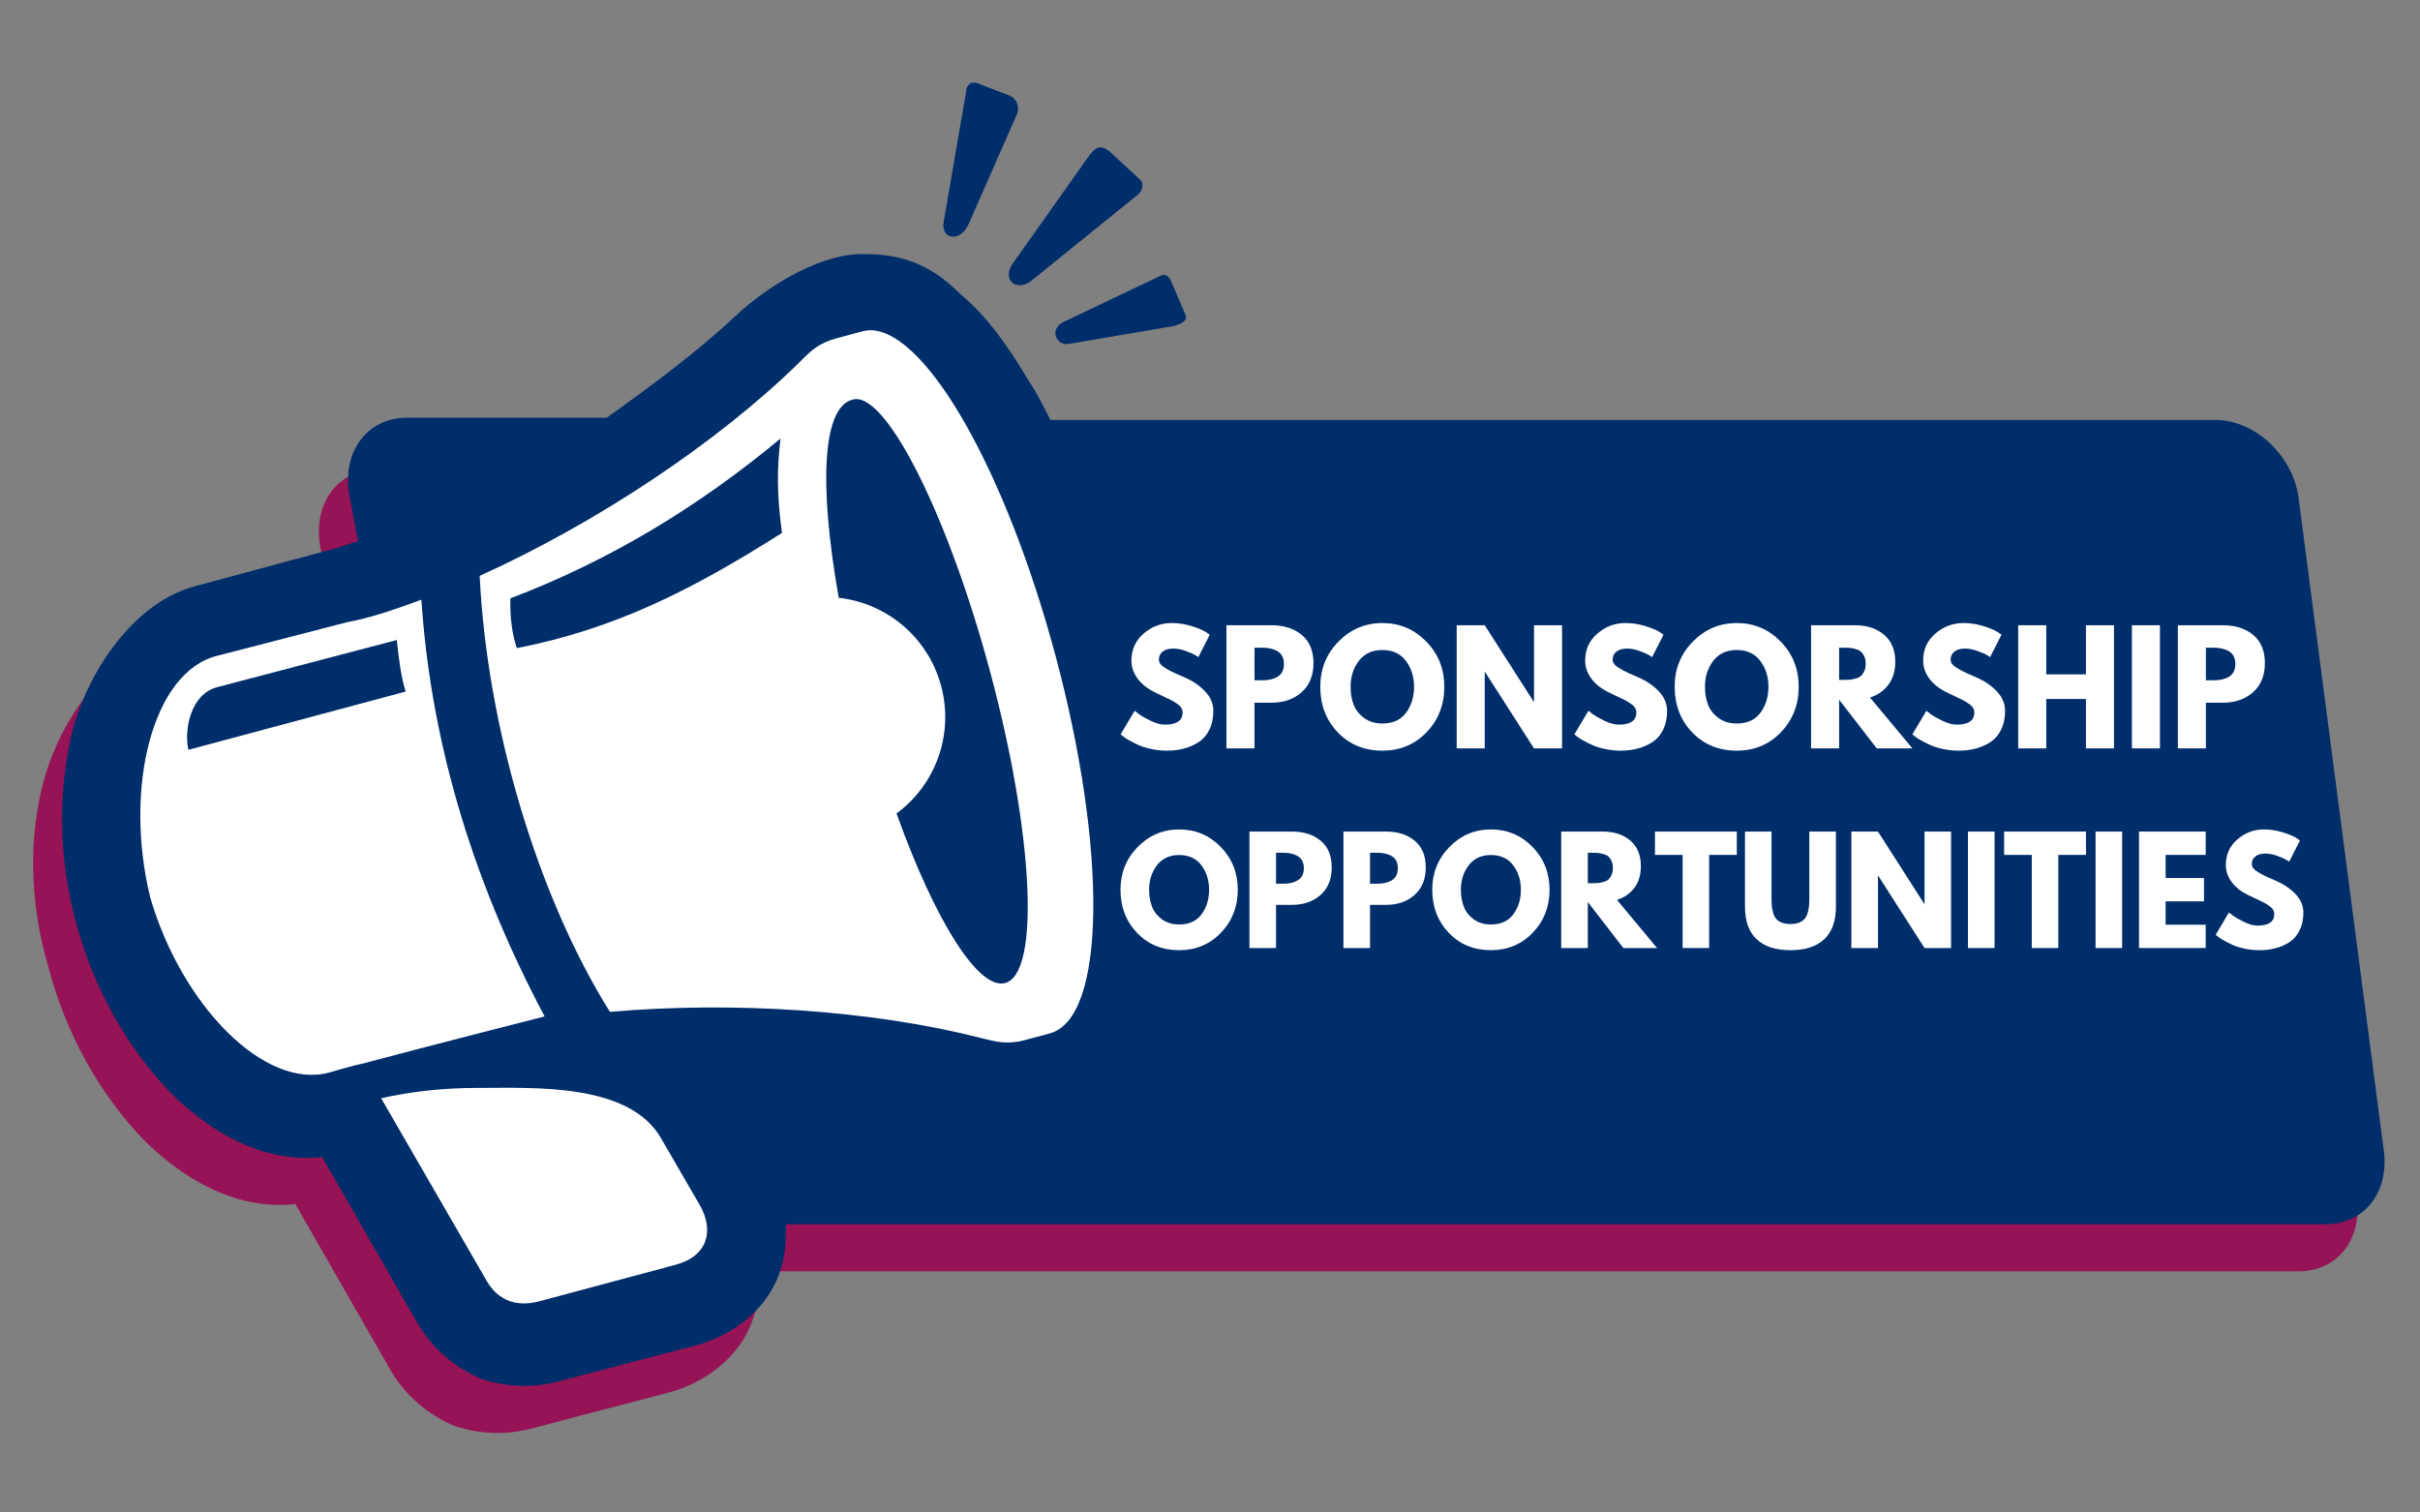<svg xmlns="http://www.w3.org/2000/svg" xmlns:xlink="http://www.w3.org/1999/xlink" width="800" viewBox="0 0 600 375" height="500" preserveAspectRatio="xMidYMid meet"><rect x="0" y="0" width="600" height="375" fill="#808080" stroke="none"/><defs><g></g><clipPath id="3471f9fb2a"><path d="M 286.574 122.074 L 562.5 122.074 L 562.5 279.23 L 286.574 279.23 Z M 286.574 122.074 " clip-rule="nonzero"></path></clipPath></defs><path fill="#961355" d="M 208.211 75.789 C 197.656 75.234 184.324 83.012 175.438 91.344 C 166.547 99.676 155.438 108.008 143.773 116.34 L 93.777 116.34 C 83.781 116.34 77.668 124.672 79.336 135.227 L 81.559 146.895 C 79.891 147.449 78.227 148.004 76.559 148.559 C 76.559 148.559 41.562 158.004 41.562 158.004 C 26.008 161.891 14.898 179.113 11.012 193 C 7.121 206.887 7.121 223.551 12.121 240.215 C 16.566 256.883 24.898 271.324 35.453 282.434 C 44.895 291.879 58.227 300.211 73.227 298.543 L 97.113 340.207 C 100.445 345.762 106 350.758 112.664 353.539 C 119.332 355.758 125.996 355.758 132.109 354.094 L 165.992 345.203 C 174.324 342.984 183.215 336.871 186.547 327.43 C 188.215 322.984 188.215 318.543 188.215 315.207 L 569.84 315.207 C 579.836 315.207 585.949 306.875 584.281 296.32 L 556.508 134.672 C 554.84 124.117 545.395 115.785 535.953 115.785 L 253.207 115.785 C 251.539 112.453 249.871 109.121 247.652 105.785 C 242.652 97.453 237.652 90.23 230.984 84.676 C 225.988 80.234 218.766 75.789 208.211 75.789 Z M 208.211 75.789 " fill-opacity="1" fill-rule="nonzero"></path><path fill="#002e6b" d="M 214.875 63.012 C 204.324 62.457 190.992 70.234 182.102 78.566 C 173.215 86.898 162.105 95.23 150.438 103.562 L 101 103.562 C 91 103.562 84.891 111.898 86.559 122.449 L 88.777 134.117 C 87.113 134.672 85.445 135.227 83.781 135.781 C 83.781 135.781 48.785 145.227 48.785 145.227 C 33.23 149.113 22.121 166.336 18.23 180.223 C 14.344 195.223 14.344 211.887 18.785 228.551 C 23.23 245.215 31.562 259.66 42.117 270.77 C 51.562 280.211 64.895 288.543 79.891 286.879 L 103.777 328.539 C 107.109 334.094 112.664 339.094 119.332 341.871 C 125.996 344.094 132.664 344.094 138.773 342.426 L 172.66 333.539 C 180.992 331.316 189.879 325.207 193.211 315.762 C 194.879 311.32 194.879 306.875 194.879 303.543 L 576.504 303.543 C 586.504 303.543 592.613 295.211 590.945 284.656 L 569.84 123.008 C 568.172 112.453 558.727 104.121 549.285 104.121 L 260.426 104.121 C 258.762 100.785 257.094 97.453 254.871 94.121 C 249.871 85.789 244.875 78.566 238.207 73.012 C 232.652 67.457 225.988 63.012 214.875 63.012 Z M 214.875 63.012 " fill-opacity="1" fill-rule="nonzero"></path><path fill="#ffffff" d="M 216.371 81.902 C 215.488 81.816 214.562 81.957 213.66 82.199 L 207.352 83.887 C 202.945 85.066 200.82 87.141 198.297 89.746 C 177.988 109.676 148.027 129.613 118.93 142.773 C 120.742 180.383 133.391 222.387 151.219 250.879 C 182.148 248.172 216.586 250.535 243.203 257.355 C 246.762 258.227 249.566 259.082 253.973 257.902 L 260.281 256.215 C 274.199 252.484 274.629 210.84 261.699 162.578 C 249.574 117.324 230.168 82.926 216.371 81.902 Z M 245.555 166.797 C 256.309 206.949 257.918 241.395 249.207 243.727 C 242.699 245.473 232.012 228.805 222.277 201.688 C 232.137 194.43 236.504 181.887 233.34 170.07 C 230.172 158.258 220.121 149.574 207.953 148.219 C 202.926 119.844 203.852 100.062 211.93 98.973 C 220.035 97.98 235.145 127.949 245.555 166.797 Z M 193.512 108.734 C 192.633 116.27 192.586 122.504 193.879 132.137 C 171.043 146.629 152.09 155.996 128.133 160.699 C 126.965 157.148 126.418 153.109 126.539 148.355 C 151.477 138.883 173.5 125.363 193.512 108.734 Z M 193.512 108.734 " fill-opacity="1" fill-rule="nonzero"></path><path fill="#ffffff" d="M 118.496 269.734 C 110.121 269.723 102.09 270.586 94.5 272.297 L 120.707 317.645 C 123.504 322.477 128.133 324.133 133.742 322.629 L 167.484 313.59 C 175.492 311.445 177.121 305.105 173.496 298.781 L 163.914 282.246 C 156.039 268.473 132.551 269.723 118.496 269.734 Z M 118.496 269.734 " fill-opacity="1" fill-rule="nonzero"></path><path fill="#ffffff" d="M 316.781 263.281 C 311.781 263.281 307.895 262.727 304.008 261.059 C 300.117 259.391 297.34 257.168 295.117 253.836 C 292.895 250.504 291.785 246.617 291.785 242.172 L 308.449 242.172 C 308.449 244.949 309.562 246.617 311.227 247.727 C 312.895 248.836 314.559 249.949 316.781 249.949 C 319.004 249.949 320.672 249.395 322.336 248.281 C 323.449 247.172 324.559 245.504 324.004 243.281 C 324.004 241.617 323.449 239.949 322.336 239.395 C 321.227 238.281 320.117 237.172 318.449 236.617 C 316.781 236.062 314.559 234.949 311.781 234.395 C 307.895 233.285 304.008 231.617 301.785 230.508 C 299.008 229.395 296.785 227.172 295.117 224.395 C 293.453 221.617 292.34 218.285 292.34 214.398 C 292.34 208.285 294.562 203.285 298.449 199.953 C 302.895 196.621 308.449 194.953 315.117 194.953 C 321.781 194.953 327.891 196.621 331.781 199.953 C 336.227 203.285 338.445 208.285 339.004 214.398 L 322.336 214.398 C 322.336 212.176 321.227 210.508 320.117 209.398 C 318.449 208.285 316.781 207.73 314.559 207.73 C 312.895 207.73 311.227 208.285 310.117 209.398 C 309.004 210.508 308.449 211.621 308.449 213.84 C 308.449 216.062 309.562 217.73 311.227 218.84 C 313.449 219.953 316.227 221.062 320.117 222.73 C 324.004 224.395 327.336 225.508 330.113 227.172 C 332.891 228.285 335.113 230.508 336.781 232.727 C 339.004 235.504 339.559 238.84 340.113 242.727 C 340.113 246.617 339.559 249.949 337.336 253.281 C 335.668 256.613 332.891 258.836 329.559 261.059 C 325.672 262.168 321.227 263.281 316.781 263.281 Z M 316.781 263.281 " fill-opacity="1" fill-rule="nonzero"></path><path fill="#ffffff" d="M 380.664 263.281 C 374.555 263.281 369 261.613 363.445 258.836 C 358.445 256.059 354 251.613 351.223 246.617 C 347.891 241.059 346.223 235.504 346.223 228.84 C 346.223 222.172 347.336 216.617 350.113 211.621 C 352.891 206.621 356.777 202.73 361.223 199.953 C 366.223 197.176 371.223 195.512 377.332 195.512 C 383.441 195.512 388.441 197.176 393.996 199.953 C 398.996 202.73 403.441 206.621 406.219 211.621 C 409.551 216.617 411.215 222.73 411.773 228.84 C 412.328 235.504 411.215 241.617 408.438 246.617 C 405.66 252.172 402.328 256.059 397.328 258.836 C 392.328 261.613 386.773 263.281 380.664 263.281 Z M 380.109 247.727 C 385.109 247.727 388.996 246.059 392.328 242.172 C 395.105 238.84 396.773 233.84 396.219 227.73 C 395.664 221.617 393.996 217.176 390.664 213.84 C 387.332 210.508 383.441 208.84 378.441 208.84 C 373.441 208.84 369.555 210.508 366.223 213.84 C 363.445 217.176 361.777 222.172 362.332 227.73 C 362.332 233.84 364 238.281 367.332 242.172 C 370.664 246.059 375.109 247.727 380.109 247.727 Z M 380.109 247.727 " fill-opacity="1" fill-rule="nonzero"></path><path fill="#ffffff" d="M 453.434 263.281 C 447.324 263.281 441.77 261.613 436.215 258.836 C 431.215 256.059 426.77 251.613 423.438 246.617 C 420.105 241.059 418.438 235.504 417.883 228.84 C 417.328 222.172 418.438 216.617 421.215 211.621 C 423.992 206.621 427.324 202.73 432.324 199.953 C 437.324 197.176 442.324 195.512 448.434 195.512 C 454.547 195.512 460.102 197.176 465.102 199.953 C 470.098 202.73 474.543 206.621 477.875 211.621 C 481.211 216.617 483.43 222.73 483.988 228.84 C 484.543 235.504 483.988 241.617 481.211 246.617 C 478.988 252.172 475.098 256.059 470.656 258.836 C 465.102 261.613 459.543 263.281 453.434 263.281 Z M 452.324 247.727 C 457.324 247.727 461.211 246.059 463.988 242.172 C 466.766 238.84 467.879 233.84 467.32 227.73 C 466.766 221.617 465.098 217.176 461.211 213.84 C 457.879 210.508 453.988 208.84 448.434 208.84 C 443.434 208.84 439.547 210.508 436.77 213.84 C 433.992 217.176 432.883 222.172 433.438 227.73 C 433.992 233.84 435.66 238.281 438.992 242.172 C 442.879 246.059 447.324 247.727 452.324 247.727 Z M 452.324 247.727 " fill-opacity="1" fill-rule="nonzero"></path><path fill="#ffffff" d="M 553.422 262.727 L 537.871 262.727 L 506.762 221.062 L 511.207 262.727 L 495.652 262.727 L 488.984 196.066 L 504.539 196.066 L 535.094 237.172 L 530.094 196.066 L 545.09 196.066 Z M 553.422 262.727 " fill-opacity="1" fill-rule="nonzero"></path><path fill="#ffffff" d="M 291.23 163.293 C 291.23 159.402 292.34 155.516 294.008 152.18 C 295.672 148.848 298.449 146.625 301.227 144.961 C 304.562 143.293 307.895 142.184 311.781 142.184 C 316.781 142.184 320.672 143.293 324.559 146.07 C 327.891 148.848 330.668 152.18 331.781 156.625 L 320.672 156.625 C 319.559 154.957 318.449 153.293 317.336 152.738 C 315.672 151.625 314.004 151.625 312.34 151.625 C 309.004 151.625 306.785 152.738 304.562 154.957 C 302.895 157.18 301.785 159.957 301.785 163.848 C 301.785 167.734 302.895 170.512 304.562 172.734 C 306.785 174.957 309.004 176.066 312.34 176.066 C 314.559 176.066 316.227 175.512 317.336 174.402 C 319.004 173.289 320.117 172.18 320.672 170.512 L 331.781 170.512 C 330.668 174.957 328.449 178.844 325.113 181.621 C 321.781 184.398 317.336 185.512 312.34 185.512 C 308.449 185.512 304.562 184.398 301.227 182.734 C 297.895 181.066 295.672 178.289 294.008 174.957 C 292.34 171.066 291.23 167.18 291.23 163.293 Z M 291.23 163.293 " fill-opacity="1" fill-rule="nonzero"></path><path fill="#ffffff" d="M 358.445 184.957 C 354.555 184.957 350.668 183.844 347.336 182.18 C 344 180.512 341.223 177.734 339.559 174.402 C 337.336 171.066 336.781 167.18 336.227 163.293 C 336.227 159.402 336.781 155.516 339.004 152.18 C 340.668 148.848 343.445 146.625 346.223 144.402 C 349.555 142.738 352.891 141.625 356.777 141.625 C 360.668 141.625 364 142.738 367.332 144.402 C 370.664 146.07 373.441 148.848 375.109 152.18 C 377.332 155.516 378.441 158.848 378.441 163.293 C 378.441 167.18 377.887 171.066 376.219 174.402 C 374.555 177.734 371.777 180.512 369 182.18 C 366.223 183.844 362.332 184.957 358.445 184.957 Z M 358.445 175.512 C 361.777 175.512 364.555 174.402 366.223 172.18 C 367.887 169.957 369 167.18 369 163.293 C 369 159.402 367.887 156.625 365.664 154.402 C 363.445 152.18 361.223 151.07 357.891 151.07 C 354.555 151.07 351.777 152.18 350.113 154.402 C 348.445 156.625 347.336 159.402 347.336 163.293 C 347.336 167.18 348.445 169.957 350.668 172.18 C 352.336 174.402 354.555 175.512 358.445 175.512 Z M 358.445 175.512 " fill-opacity="1" fill-rule="nonzero"></path><path fill="#ffffff" d="M 430.102 142.738 L 433.438 184.957 L 422.883 184.957 L 421.215 159.402 L 413.438 184.957 L 405.105 184.957 L 393.996 159.402 L 395.664 184.957 L 385.664 184.957 L 383.441 142.738 L 395.105 142.738 L 408.438 171.625 L 417.883 142.738 Z M 430.102 142.738 " fill-opacity="1" fill-rule="nonzero"></path><path fill="#ffffff" d="M 447.324 142.738 L 450.656 184.957 L 440.656 184.957 L 437.324 142.738 Z M 447.324 142.738 " fill-opacity="1" fill-rule="nonzero"></path><path fill="#ffffff" d="M 496.207 184.398 L 486.207 184.398 L 466.766 158.293 L 468.988 184.398 L 458.988 184.398 L 455.102 142.184 L 465.102 142.184 L 484.543 168.289 L 481.766 142.184 L 491.762 142.184 Z M 496.207 184.398 " fill-opacity="1" fill-rule="nonzero"></path><path fill="#ffffff" d="M 527.871 155.516 C 526.758 154.402 525.648 153.293 523.98 152.18 C 522.316 151.625 520.648 151.07 518.984 151.07 C 515.648 151.07 513.43 152.18 511.762 154.402 C 510.094 156.625 509.539 159.402 510.094 163.293 C 510.648 167.18 511.762 169.957 513.984 172.18 C 516.207 174.402 519.539 175.512 522.871 175.512 C 525.648 175.512 527.316 174.957 528.98 173.844 C 530.648 172.734 531.758 170.512 532.316 168.289 L 519.539 168.289 L 518.426 160.512 L 540.648 160.512 L 541.758 169.957 C 541.203 172.734 540.648 174.957 538.98 177.18 C 537.312 179.402 535.648 181.066 532.871 182.734 C 530.094 183.844 527.316 184.957 523.426 184.957 C 519.539 184.957 515.648 183.844 511.762 182.18 C 508.43 180.512 505.652 177.734 503.43 174.402 C 501.207 171.066 500.098 167.18 499.539 163.293 C 498.984 159.402 499.539 155.516 501.207 152.18 C 502.875 148.848 505.094 146.625 507.871 144.961 C 510.648 143.293 514.539 142.184 518.426 142.184 C 523.426 142.184 527.871 143.293 531.203 145.516 C 535.094 147.738 537.871 151.07 539.535 155.516 Z M 527.871 155.516 " fill-opacity="1" fill-rule="nonzero"></path><path fill="#002e6b" d="M 239.48 23.047 L 233.926 55.266 C 233.371 59.152 237.812 60.262 240.035 55.82 L 252.258 28.043 C 252.812 25.824 251.699 24.156 250.035 23.602 L 242.812 20.824 C 240.59 19.711 239.48 21.379 239.48 23.047 Z M 239.48 23.047 " fill-opacity="1" fill-rule="nonzero"></path><path fill="#002e6b" d="M 270.031 38.598 L 251.145 65.262 C 248.367 69.152 251.699 72.484 255.59 69.707 L 281.695 48.598 C 283.363 47.488 283.918 45.266 282.254 44.152 L 275.031 37.488 C 272.809 35.82 271.699 36.379 270.031 38.598 Z M 270.031 38.598 " fill-opacity="1" fill-rule="nonzero"></path><path fill="#002e6b" d="M 287.254 68.598 L 263.922 79.707 C 260.031 81.371 261.699 85.816 265.031 85.262 L 291.141 80.816 C 292.809 80.262 294.473 79.707 293.918 78.039 L 290.586 70.262 C 289.473 67.484 288.363 68.039 287.254 68.598 Z M 287.254 68.598 " fill-opacity="1" fill-rule="nonzero"></path><path fill="#ffffff" d="M 104.477 148.688 C 98.367 150.91 92.258 153.133 86.145 154.242 L 53.926 162.574 C 37.816 166.465 30.598 195.348 37.262 222.566 C 45.039 249.23 65.594 270.34 81.703 265.898 C 81.703 265.898 87.258 264.23 90.035 263.676 C 104.477 259.785 135.031 252.008 135.031 252.008 C 116.145 216.457 106.699 182.016 104.477 148.688 Z M 98.367 158.688 C 98.922 163.688 99.477 168.129 100.59 171.461 L 46.707 185.906 C 45.594 180.906 47.262 172.02 53.926 170.352 Z M 98.367 158.688 " fill-opacity="1" fill-rule="nonzero"></path><g clip-path="url(#3471f9fb2a)"><path fill="#002e6b" d="M 286.574 122.074 L 562.211 122.074 L 562.211 279.23 L 286.574 279.23 Z M 286.574 122.074 " fill-opacity="1" fill-rule="nonzero"></path></g><g fill="#ffffff" fill-opacity="1"><g transform="translate(276.997, 185.553)"><g><path d="M 13.469 -31.078 C 15.125 -31.078 16.738 -30.836 18.312 -30.359 C 19.895 -29.879 21.066 -29.406 21.828 -28.938 L 22.938 -28.188 L 20.125 -22.641 C 19.906 -22.785 19.598 -22.973 19.203 -23.203 C 18.805 -23.441 18.066 -23.758 16.984 -24.156 C 15.898 -24.551 14.891 -24.75 13.953 -24.75 C 12.785 -24.75 11.891 -24.5 11.266 -24 C 10.641 -23.508 10.328 -22.848 10.328 -22.016 C 10.328 -21.598 10.473 -21.207 10.766 -20.844 C 11.066 -20.488 11.57 -20.109 12.281 -19.703 C 13 -19.297 13.629 -18.969 14.172 -18.719 C 14.711 -18.477 15.551 -18.109 16.688 -17.609 C 18.656 -16.773 20.336 -15.633 21.734 -14.188 C 23.129 -12.75 23.828 -11.113 23.828 -9.281 C 23.828 -7.531 23.508 -6 22.875 -4.688 C 22.25 -3.383 21.383 -2.363 20.281 -1.625 C 19.188 -0.883 17.973 -0.336 16.641 0.016 C 15.316 0.379 13.879 0.562 12.328 0.562 C 10.992 0.562 9.68 0.422 8.391 0.141 C 7.109 -0.129 6.035 -0.469 5.172 -0.875 C 4.316 -1.281 3.539 -1.676 2.844 -2.062 C 2.156 -2.457 1.648 -2.797 1.328 -3.078 L 0.844 -3.484 L 4.328 -9.328 C 4.617 -9.078 5.023 -8.758 5.547 -8.375 C 6.066 -8 6.984 -7.488 8.297 -6.844 C 9.617 -6.207 10.785 -5.891 11.797 -5.891 C 14.734 -5.891 16.203 -6.883 16.203 -8.875 C 16.203 -9.301 16.098 -9.691 15.891 -10.047 C 15.68 -10.398 15.312 -10.754 14.781 -11.109 C 14.25 -11.473 13.781 -11.758 13.375 -11.969 C 12.969 -12.176 12.301 -12.492 11.375 -12.922 C 10.445 -13.359 9.766 -13.688 9.328 -13.906 C 7.473 -14.82 6.039 -15.961 5.031 -17.328 C 4.02 -18.703 3.516 -20.176 3.516 -21.75 C 3.516 -24.488 4.523 -26.727 6.547 -28.469 C 8.566 -30.207 10.875 -31.078 13.469 -31.078 Z M 13.469 -31.078 "></path></g></g></g><g fill="#ffffff" fill-opacity="1"><g transform="translate(301.858, 185.553)"><g><path d="M 2.219 -30.531 L 13.359 -30.531 C 16.461 -30.531 18.977 -29.727 20.906 -28.125 C 22.832 -26.52 23.797 -24.188 23.797 -21.125 C 23.797 -18.062 22.816 -15.66 20.859 -13.922 C 18.91 -12.191 16.41 -11.328 13.359 -11.328 L 9.172 -11.328 L 9.172 0 L 2.219 0 Z M 9.172 -16.875 L 11.141 -16.875 C 12.691 -16.875 13.969 -17.188 14.969 -17.812 C 15.969 -18.445 16.469 -19.477 16.469 -20.906 C 16.469 -22.363 15.969 -23.406 14.969 -24.031 C 13.969 -24.656 12.691 -24.969 11.141 -24.969 L 9.172 -24.969 Z M 9.172 -16.875 "></path></g></g></g><g fill="#ffffff" fill-opacity="1"><g transform="translate(326.498, 185.553)"><g><path d="M 0.844 -15.281 C 0.844 -19.695 2.348 -23.43 5.359 -26.484 C 8.367 -29.547 12 -31.078 16.25 -31.078 C 20.508 -31.078 24.129 -29.551 27.109 -26.5 C 30.098 -23.457 31.594 -19.719 31.594 -15.281 C 31.594 -10.812 30.125 -7.051 27.188 -4 C 24.258 -0.957 20.613 0.562 16.25 0.562 C 11.781 0.562 8.094 -0.945 5.188 -3.969 C 2.289 -7 0.844 -10.77 0.844 -15.281 Z M 8.359 -15.281 C 8.359 -13.676 8.602 -12.211 9.094 -10.891 C 9.594 -9.578 10.457 -8.461 11.688 -7.547 C 12.926 -6.629 14.445 -6.172 16.25 -6.172 C 18.832 -6.172 20.785 -7.055 22.109 -8.828 C 23.43 -10.609 24.094 -12.758 24.094 -15.281 C 24.094 -17.77 23.414 -19.91 22.062 -21.703 C 20.719 -23.492 18.781 -24.391 16.25 -24.391 C 13.727 -24.391 11.781 -23.492 10.406 -21.703 C 9.039 -19.91 8.359 -17.77 8.359 -15.281 Z M 8.359 -15.281 "></path></g></g></g><g fill="#ffffff" fill-opacity="1"><g transform="translate(358.943, 185.553)"><g><path d="M 9.172 -18.938 L 9.172 0 L 2.219 0 L 2.219 -30.531 L 9.172 -30.531 L 21.312 -11.578 L 21.391 -11.578 L 21.391 -30.531 L 28.344 -30.531 L 28.344 0 L 21.391 0 L 9.25 -18.938 Z M 9.172 -18.938 "></path></g></g></g><g fill="#ffffff" fill-opacity="1"><g transform="translate(389.502, 185.553)"><g><path d="M 13.469 -31.078 C 15.125 -31.078 16.738 -30.836 18.312 -30.359 C 19.895 -29.879 21.066 -29.406 21.828 -28.938 L 22.938 -28.188 L 20.125 -22.641 C 19.906 -22.785 19.598 -22.973 19.203 -23.203 C 18.805 -23.441 18.066 -23.758 16.984 -24.156 C 15.898 -24.551 14.891 -24.75 13.953 -24.75 C 12.785 -24.75 11.891 -24.5 11.266 -24 C 10.641 -23.508 10.328 -22.848 10.328 -22.016 C 10.328 -21.598 10.473 -21.207 10.766 -20.844 C 11.066 -20.488 11.57 -20.109 12.281 -19.703 C 13 -19.297 13.629 -18.969 14.172 -18.719 C 14.711 -18.477 15.551 -18.109 16.688 -17.609 C 18.656 -16.773 20.336 -15.633 21.734 -14.188 C 23.129 -12.75 23.828 -11.113 23.828 -9.281 C 23.828 -7.531 23.508 -6 22.875 -4.688 C 22.25 -3.383 21.383 -2.363 20.281 -1.625 C 19.188 -0.883 17.973 -0.336 16.641 0.016 C 15.316 0.379 13.879 0.562 12.328 0.562 C 10.992 0.562 9.68 0.422 8.391 0.141 C 7.109 -0.129 6.035 -0.469 5.172 -0.875 C 4.316 -1.281 3.539 -1.676 2.844 -2.062 C 2.156 -2.457 1.648 -2.797 1.328 -3.078 L 0.844 -3.484 L 4.328 -9.328 C 4.617 -9.078 5.023 -8.758 5.547 -8.375 C 6.066 -8 6.984 -7.488 8.297 -6.844 C 9.617 -6.207 10.785 -5.891 11.797 -5.891 C 14.734 -5.891 16.203 -6.883 16.203 -8.875 C 16.203 -9.301 16.098 -9.691 15.891 -10.047 C 15.68 -10.398 15.312 -10.754 14.781 -11.109 C 14.25 -11.473 13.781 -11.758 13.375 -11.969 C 12.969 -12.176 12.301 -12.492 11.375 -12.922 C 10.445 -13.359 9.766 -13.688 9.328 -13.906 C 7.473 -14.82 6.039 -15.961 5.031 -17.328 C 4.02 -18.703 3.516 -20.176 3.516 -21.75 C 3.516 -24.488 4.523 -26.727 6.547 -28.469 C 8.566 -30.207 10.875 -31.078 13.469 -31.078 Z M 13.469 -31.078 "></path></g></g></g><g fill="#ffffff" fill-opacity="1"><g transform="translate(414.363, 185.553)"><g><path d="M 0.844 -15.281 C 0.844 -19.695 2.348 -23.43 5.359 -26.484 C 8.367 -29.547 12 -31.078 16.25 -31.078 C 20.508 -31.078 24.129 -29.551 27.109 -26.5 C 30.098 -23.457 31.594 -19.719 31.594 -15.281 C 31.594 -10.812 30.125 -7.051 27.188 -4 C 24.258 -0.957 20.613 0.562 16.25 0.562 C 11.781 0.562 8.094 -0.945 5.188 -3.969 C 2.289 -7 0.844 -10.77 0.844 -15.281 Z M 8.359 -15.281 C 8.359 -13.676 8.602 -12.211 9.094 -10.891 C 9.594 -9.578 10.457 -8.461 11.688 -7.547 C 12.926 -6.629 14.445 -6.172 16.25 -6.172 C 18.832 -6.172 20.785 -7.055 22.109 -8.828 C 23.43 -10.609 24.094 -12.758 24.094 -15.281 C 24.094 -17.77 23.414 -19.91 22.062 -21.703 C 20.719 -23.492 18.781 -24.391 16.25 -24.391 C 13.727 -24.391 11.781 -23.492 10.406 -21.703 C 9.039 -19.91 8.359 -17.77 8.359 -15.281 Z M 8.359 -15.281 "></path></g></g></g><g fill="#ffffff" fill-opacity="1"><g transform="translate(446.809, 185.553)"><g><path d="M 2.219 -30.531 L 13.141 -30.531 C 16.066 -30.531 18.457 -29.742 20.312 -28.172 C 22.164 -26.609 23.094 -24.367 23.094 -21.453 C 23.094 -19.211 22.531 -17.332 21.406 -15.812 C 20.281 -14.301 18.754 -13.234 16.828 -12.609 L 27.344 0 L 18.5 0 L 9.172 -12.062 L 9.172 0 L 2.219 0 Z M 9.172 -16.984 L 9.984 -16.984 C 10.629 -16.984 11.172 -16.992 11.609 -17.016 C 12.055 -17.047 12.562 -17.133 13.125 -17.281 C 13.695 -17.426 14.156 -17.633 14.5 -17.906 C 14.844 -18.176 15.141 -18.57 15.391 -19.094 C 15.641 -19.613 15.766 -20.242 15.766 -20.984 C 15.766 -21.723 15.641 -22.348 15.391 -22.859 C 15.141 -23.379 14.844 -23.773 14.5 -24.047 C 14.156 -24.316 13.695 -24.523 13.125 -24.672 C 12.562 -24.828 12.055 -24.914 11.609 -24.938 C 11.172 -24.957 10.629 -24.969 9.984 -24.969 L 9.172 -24.969 Z M 9.172 -16.984 "></path></g></g></g><g fill="#ffffff" fill-opacity="1"><g transform="translate(473.298, 185.553)"><g><path d="M 13.469 -31.078 C 15.125 -31.078 16.738 -30.836 18.312 -30.359 C 19.895 -29.879 21.066 -29.406 21.828 -28.938 L 22.938 -28.188 L 20.125 -22.641 C 19.906 -22.785 19.598 -22.973 19.203 -23.203 C 18.805 -23.441 18.066 -23.758 16.984 -24.156 C 15.898 -24.551 14.891 -24.75 13.953 -24.75 C 12.785 -24.75 11.891 -24.5 11.266 -24 C 10.641 -23.508 10.328 -22.848 10.328 -22.016 C 10.328 -21.598 10.473 -21.207 10.766 -20.844 C 11.066 -20.488 11.57 -20.109 12.281 -19.703 C 13 -19.297 13.629 -18.969 14.172 -18.719 C 14.711 -18.477 15.551 -18.109 16.688 -17.609 C 18.656 -16.773 20.336 -15.633 21.734 -14.188 C 23.129 -12.75 23.828 -11.113 23.828 -9.281 C 23.828 -7.531 23.508 -6 22.875 -4.688 C 22.25 -3.383 21.383 -2.363 20.281 -1.625 C 19.188 -0.883 17.973 -0.336 16.641 0.016 C 15.316 0.379 13.879 0.562 12.328 0.562 C 10.992 0.562 9.68 0.422 8.391 0.141 C 7.109 -0.129 6.035 -0.469 5.172 -0.875 C 4.316 -1.281 3.539 -1.676 2.844 -2.062 C 2.156 -2.457 1.648 -2.797 1.328 -3.078 L 0.844 -3.484 L 4.328 -9.328 C 4.617 -9.078 5.023 -8.758 5.547 -8.375 C 6.066 -8 6.984 -7.488 8.297 -6.844 C 9.617 -6.207 10.785 -5.891 11.797 -5.891 C 14.734 -5.891 16.203 -6.883 16.203 -8.875 C 16.203 -9.301 16.098 -9.691 15.891 -10.047 C 15.68 -10.398 15.312 -10.754 14.781 -11.109 C 14.25 -11.473 13.781 -11.758 13.375 -11.969 C 12.969 -12.176 12.301 -12.492 11.375 -12.922 C 10.445 -13.359 9.766 -13.688 9.328 -13.906 C 7.473 -14.82 6.039 -15.961 5.031 -17.328 C 4.02 -18.703 3.516 -20.176 3.516 -21.75 C 3.516 -24.488 4.523 -26.727 6.547 -28.469 C 8.566 -30.207 10.875 -31.078 13.469 -31.078 Z M 13.469 -31.078 "></path></g></g></g><g fill="#ffffff" fill-opacity="1"><g transform="translate(498.16, 185.553)"><g><path d="M 9.172 -12.25 L 9.172 0 L 2.219 0 L 2.219 -30.531 L 9.172 -30.531 L 9.172 -18.359 L 19.016 -18.359 L 19.016 -30.531 L 25.969 -30.531 L 25.969 0 L 19.016 0 L 19.016 -12.25 Z M 9.172 -12.25 "></path></g></g></g><g fill="#ffffff" fill-opacity="1"><g transform="translate(526.351, 185.553)"><g><path d="M 9.172 -30.531 L 9.172 0 L 2.219 0 L 2.219 -30.531 Z M 9.172 -30.531 "></path></g></g></g><g fill="#ffffff" fill-opacity="1"><g transform="translate(537.745, 185.553)"><g><path d="M 2.219 -30.531 L 13.359 -30.531 C 16.461 -30.531 18.977 -29.727 20.906 -28.125 C 22.832 -26.52 23.797 -24.188 23.797 -21.125 C 23.797 -18.062 22.816 -15.66 20.859 -13.922 C 18.91 -12.191 16.41 -11.328 13.359 -11.328 L 9.172 -11.328 L 9.172 0 L 2.219 0 Z M 9.172 -16.875 L 11.141 -16.875 C 12.691 -16.875 13.969 -17.188 14.969 -17.812 C 15.969 -18.445 16.469 -19.477 16.469 -20.906 C 16.469 -22.363 15.969 -23.406 14.969 -24.031 C 13.969 -24.656 12.691 -24.969 11.141 -24.969 L 9.172 -24.969 Z M 9.172 -16.875 "></path></g></g></g><g fill="#ffffff" fill-opacity="1"><g transform="translate(276.997, 235.053)"><g><path d="M 0.812 -14.453 C 0.812 -18.629 2.234 -22.164 5.078 -25.062 C 7.922 -27.957 11.348 -29.406 15.359 -29.406 C 19.398 -29.406 22.832 -27.961 25.656 -25.078 C 28.477 -22.191 29.891 -18.648 29.891 -14.453 C 29.891 -10.234 28.5 -6.68 25.719 -3.797 C 22.945 -0.91 19.492 0.531 15.359 0.531 C 11.141 0.531 7.66 -0.895 4.922 -3.75 C 2.18 -6.613 0.812 -10.18 0.812 -14.453 Z M 7.906 -14.453 C 7.906 -12.941 8.141 -11.562 8.609 -10.312 C 9.078 -9.062 9.895 -8.004 11.062 -7.141 C 12.227 -6.273 13.66 -5.844 15.359 -5.844 C 17.816 -5.844 19.664 -6.68 20.906 -8.359 C 22.156 -10.047 22.781 -12.078 22.781 -14.453 C 22.781 -16.805 22.145 -18.828 20.875 -20.516 C 19.602 -22.211 17.766 -23.062 15.359 -23.062 C 12.984 -23.062 11.145 -22.211 9.844 -20.516 C 8.551 -18.828 7.906 -16.805 7.906 -14.453 Z M 7.906 -14.453 "></path></g></g></g><g fill="#ffffff" fill-opacity="1"><g transform="translate(307.685, 235.053)"><g><path d="M 2.094 -28.875 L 12.641 -28.875 C 15.578 -28.875 17.953 -28.113 19.766 -26.594 C 21.586 -25.082 22.5 -22.879 22.5 -19.984 C 22.5 -17.086 21.578 -14.816 19.734 -13.172 C 17.891 -11.523 15.523 -10.703 12.641 -10.703 L 8.688 -10.703 L 8.688 0 L 2.094 0 Z M 8.688 -15.953 L 10.531 -15.953 C 12 -15.953 13.207 -16.25 14.156 -16.844 C 15.102 -17.445 15.578 -18.426 15.578 -19.781 C 15.578 -21.156 15.102 -22.141 14.156 -22.734 C 13.207 -23.328 12 -23.625 10.531 -23.625 L 8.688 -23.625 Z M 8.688 -15.953 "></path></g></g></g><g fill="#ffffff" fill-opacity="1"><g transform="translate(330.99, 235.053)"><g><path d="M 2.094 -28.875 L 12.641 -28.875 C 15.578 -28.875 17.953 -28.113 19.766 -26.594 C 21.586 -25.082 22.5 -22.879 22.5 -19.984 C 22.5 -17.086 21.578 -14.816 19.734 -13.172 C 17.891 -11.523 15.523 -10.703 12.641 -10.703 L 8.688 -10.703 L 8.688 0 L 2.094 0 Z M 8.688 -15.953 L 10.531 -15.953 C 12 -15.953 13.207 -16.25 14.156 -16.844 C 15.102 -17.445 15.578 -18.426 15.578 -19.781 C 15.578 -21.156 15.102 -22.141 14.156 -22.734 C 13.207 -23.328 12 -23.625 10.531 -23.625 L 8.688 -23.625 Z M 8.688 -15.953 "></path></g></g></g><g fill="#ffffff" fill-opacity="1"><g transform="translate(354.295, 235.053)"><g><path d="M 0.812 -14.453 C 0.812 -18.629 2.234 -22.164 5.078 -25.062 C 7.922 -27.957 11.348 -29.406 15.359 -29.406 C 19.398 -29.406 22.832 -27.961 25.656 -25.078 C 28.477 -22.191 29.891 -18.648 29.891 -14.453 C 29.891 -10.234 28.5 -6.68 25.719 -3.797 C 22.945 -0.91 19.492 0.531 15.359 0.531 C 11.141 0.531 7.66 -0.895 4.922 -3.75 C 2.18 -6.613 0.812 -10.18 0.812 -14.453 Z M 7.906 -14.453 C 7.906 -12.941 8.141 -11.562 8.609 -10.312 C 9.078 -9.062 9.895 -8.004 11.062 -7.141 C 12.227 -6.273 13.66 -5.844 15.359 -5.844 C 17.816 -5.844 19.664 -6.68 20.906 -8.359 C 22.156 -10.047 22.781 -12.078 22.781 -14.453 C 22.781 -16.805 22.145 -18.828 20.875 -20.516 C 19.602 -22.211 17.766 -23.062 15.359 -23.062 C 12.984 -23.062 11.145 -22.211 9.844 -20.516 C 8.551 -18.828 7.906 -16.805 7.906 -14.453 Z M 7.906 -14.453 "></path></g></g></g><g fill="#ffffff" fill-opacity="1"><g transform="translate(384.983, 235.053)"><g><path d="M 2.094 -28.875 L 12.422 -28.875 C 15.203 -28.875 17.469 -28.133 19.219 -26.656 C 20.969 -25.176 21.844 -23.055 21.844 -20.297 C 21.844 -18.172 21.312 -16.391 20.25 -14.953 C 19.188 -13.523 17.742 -12.52 15.922 -11.938 L 25.859 0 L 17.5 0 L 8.688 -11.406 L 8.688 0 L 2.094 0 Z M 8.688 -16.062 L 9.453 -16.062 C 10.055 -16.062 10.566 -16.07 10.984 -16.094 C 11.41 -16.125 11.891 -16.207 12.422 -16.344 C 12.961 -16.488 13.395 -16.688 13.719 -16.938 C 14.039 -17.195 14.316 -17.57 14.547 -18.062 C 14.785 -18.551 14.906 -19.145 14.906 -19.844 C 14.906 -20.539 14.785 -21.133 14.547 -21.625 C 14.316 -22.113 14.039 -22.488 13.719 -22.75 C 13.395 -23.008 12.961 -23.207 12.422 -23.344 C 11.891 -23.488 11.41 -23.57 10.984 -23.594 C 10.566 -23.613 10.055 -23.625 9.453 -23.625 L 8.688 -23.625 Z M 8.688 -16.062 "></path></g></g></g><g fill="#ffffff" fill-opacity="1"><g transform="translate(410.037, 235.053)"><g><path d="M 0.281 -23.094 L 0.281 -28.875 L 20.578 -28.875 L 20.578 -23.094 L 13.719 -23.094 L 13.719 0 L 7.141 0 L 7.141 -23.094 Z M 0.281 -23.094 "></path></g></g></g><g fill="#ffffff" fill-opacity="1"><g transform="translate(430.892, 235.053)"><g><path d="M 24.297 -28.875 L 24.297 -10.25 C 24.297 -6.707 23.336 -4.023 21.422 -2.203 C 19.504 -0.379 16.703 0.531 13.016 0.531 C 9.328 0.531 6.523 -0.379 4.609 -2.203 C 2.703 -4.023 1.75 -6.707 1.75 -10.25 L 1.75 -28.875 L 8.328 -28.875 L 8.328 -12.188 C 8.328 -9.852 8.691 -8.227 9.422 -7.312 C 10.16 -6.406 11.359 -5.953 13.016 -5.953 C 14.672 -5.953 15.863 -6.406 16.594 -7.312 C 17.332 -8.227 17.703 -9.852 17.703 -12.188 L 17.703 -28.875 Z M 24.297 -28.875 "></path></g></g></g><g fill="#ffffff" fill-opacity="1"><g transform="translate(456.926, 235.053)"><g><path d="M 8.688 -17.922 L 8.688 0 L 2.094 0 L 2.094 -28.875 L 8.688 -28.875 L 20.156 -10.953 L 20.234 -10.953 L 20.234 -28.875 L 26.812 -28.875 L 26.812 0 L 20.234 0 L 8.75 -17.922 Z M 8.688 -17.922 "></path></g></g></g><g fill="#ffffff" fill-opacity="1"><g transform="translate(485.83, 235.053)"><g><path d="M 8.688 -28.875 L 8.688 0 L 2.094 0 L 2.094 -28.875 Z M 8.688 -28.875 "></path></g></g></g><g fill="#ffffff" fill-opacity="1"><g transform="translate(496.607, 235.053)"><g><path d="M 0.281 -23.094 L 0.281 -28.875 L 20.578 -28.875 L 20.578 -23.094 L 13.719 -23.094 L 13.719 0 L 7.141 0 L 7.141 -23.094 Z M 0.281 -23.094 "></path></g></g></g><g fill="#ffffff" fill-opacity="1"><g transform="translate(517.463, 235.053)"><g><path d="M 8.688 -28.875 L 8.688 0 L 2.094 0 L 2.094 -28.875 Z M 8.688 -28.875 "></path></g></g></g><g fill="#ffffff" fill-opacity="1"><g transform="translate(528.24, 235.053)"><g><path d="M 18.625 -28.875 L 18.625 -23.094 L 8.688 -23.094 L 8.688 -17.359 L 18.203 -17.359 L 18.203 -11.578 L 8.688 -11.578 L 8.688 -5.781 L 18.625 -5.781 L 18.625 0 L 2.094 0 L 2.094 -28.875 Z M 18.625 -28.875 "></path></g></g></g><g fill="#ffffff" fill-opacity="1"><g transform="translate(548.536, 235.053)"><g><path d="M 12.734 -29.406 C 14.297 -29.406 15.82 -29.176 17.312 -28.719 C 18.812 -28.258 19.926 -27.812 20.656 -27.375 L 21.703 -26.672 L 19.047 -21.422 C 18.828 -21.555 18.531 -21.734 18.156 -21.953 C 17.789 -22.18 17.094 -22.484 16.062 -22.859 C 15.039 -23.234 14.082 -23.422 13.188 -23.422 C 12.094 -23.422 11.25 -23.188 10.656 -22.719 C 10.062 -22.25 9.766 -21.617 9.766 -20.828 C 9.766 -20.43 9.906 -20.062 10.188 -19.719 C 10.469 -19.383 10.945 -19.023 11.625 -18.641 C 12.301 -18.254 12.895 -17.941 13.406 -17.703 C 13.914 -17.473 14.707 -17.125 15.781 -16.656 C 17.645 -15.863 19.238 -14.785 20.562 -13.422 C 21.883 -12.055 22.547 -10.508 22.547 -8.781 C 22.547 -7.125 22.242 -5.676 21.641 -4.438 C 21.047 -3.207 20.227 -2.238 19.188 -1.531 C 18.156 -0.832 17.008 -0.316 15.75 0.016 C 14.488 0.359 13.125 0.531 11.656 0.531 C 10.395 0.531 9.156 0.398 7.938 0.141 C 6.727 -0.117 5.711 -0.441 4.891 -0.828 C 4.078 -1.211 3.344 -1.586 2.688 -1.953 C 2.039 -2.328 1.566 -2.645 1.266 -2.906 L 0.812 -3.297 L 4.094 -8.812 C 4.375 -8.582 4.758 -8.285 5.25 -7.922 C 5.738 -7.566 6.609 -7.082 7.859 -6.469 C 9.109 -5.863 10.211 -5.562 11.172 -5.562 C 13.941 -5.562 15.328 -6.508 15.328 -8.406 C 15.328 -8.801 15.227 -9.164 15.031 -9.5 C 14.832 -9.844 14.484 -10.18 13.984 -10.516 C 13.484 -10.859 13.039 -11.129 12.656 -11.328 C 12.27 -11.523 11.641 -11.828 10.766 -12.234 C 9.891 -12.641 9.238 -12.945 8.812 -13.156 C 7.062 -14.02 5.707 -15.098 4.75 -16.391 C 3.801 -17.691 3.328 -19.086 3.328 -20.578 C 3.328 -23.172 4.281 -25.289 6.188 -26.938 C 8.102 -28.582 10.285 -29.406 12.734 -29.406 Z M 12.734 -29.406 "></path></g></g></g></svg>